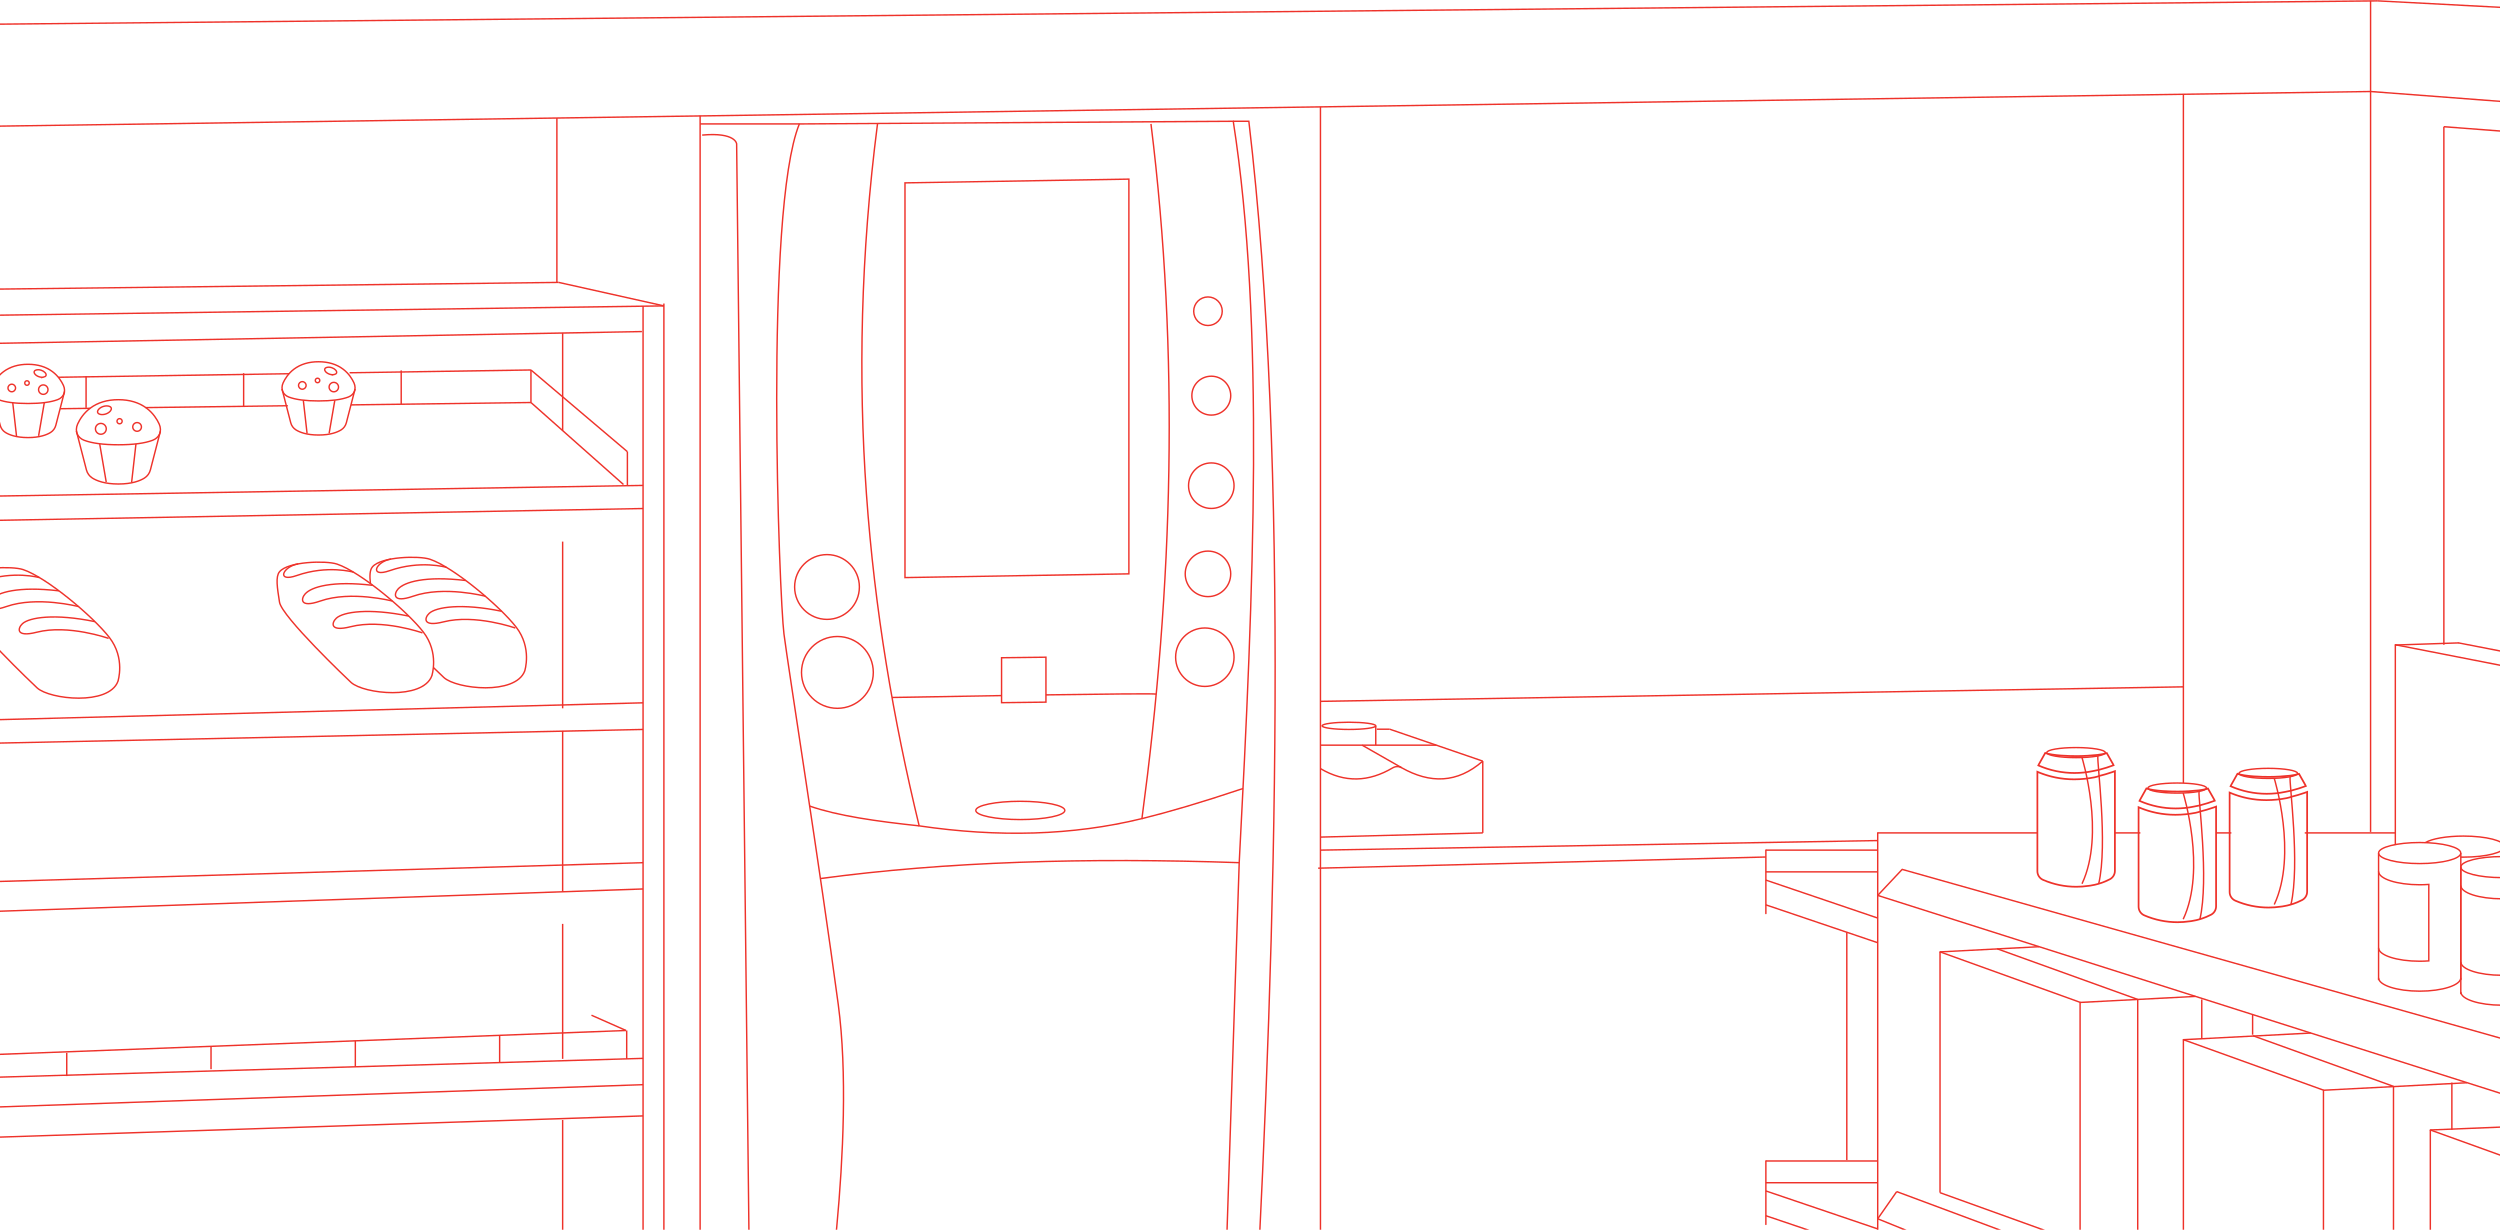 <svg width="1728" height="850" viewBox="0 0 1728 850" fill="none" xmlns="http://www.w3.org/2000/svg">
<g clip-path="url(#clip0_502_748)">
<path d="M1643.55 0.605L-82.988 17.509" stroke="#EE322A" stroke-miterlimit="10"/>
<path d="M1638.54 63.254L-82.988 88.391" stroke="#EE322A" stroke-miterlimit="10"/>
<path d="M1638.54 575.016V0.605" stroke="#EE322A" stroke-miterlimit="10"/>
<path d="M1803.63 9.057L1643.55 0.605" stroke="#EE322A" stroke-miterlimit="10"/>
<path d="M1803.63 75.798L1638.54 63.254" stroke="#EE322A" stroke-miterlimit="10"/>
<path d="M1509.16 65.143V541.221" stroke="#EE322A" stroke-miterlimit="10"/>
<path d="M1220.57 592.367L911.098 600.092" stroke="#EE322A" stroke-miterlimit="10"/>
<path d="M912.696 73.922V969.168" stroke="#EE322A" stroke-miterlimit="10"/>
<path d="M483.923 80.012V989.655L474.53 990.358" stroke="#EE322A" stroke-miterlimit="10"/>
<path d="M458.879 211.437L-68.402 218.799" stroke="#EE322A" stroke-miterlimit="10"/>
<path d="M443.7 229.176L-68.401 238.523" stroke="#EE322A" stroke-miterlimit="10"/>
<path d="M458.879 209.802V991.617L444.486 992.598V211.643" stroke="#EE322A" stroke-miterlimit="10"/>
<path d="M1297.87 575.706V1127.61" stroke="#EE322A" stroke-miterlimit="10" stroke-linecap="round"/>
<path d="M1817.98 742.874L1314.77 600.928" stroke="#EE322A" stroke-miterlimit="10"/>
<path d="M1817.98 784.2L1297.87 618.908" stroke="#EE322A" stroke-miterlimit="10"/>
<path d="M1825.5 1015.23L1311 823.637" stroke="#EE322A" stroke-miterlimit="10"/>
<path d="M1821.73 1054.67L1297.87 842.43" stroke="#EE322A" stroke-miterlimit="10"/>
<path d="M1314.77 600.928L1297.87 618.909" stroke="#EE322A" stroke-miterlimit="10" stroke-linecap="round"/>
<path d="M1311 823.637L1297.87 842.429" stroke="#EE322A" stroke-miterlimit="10"/>
<path d="M1593.03 575.706H1655.65" stroke="#EE322A" stroke-miterlimit="10"/>
<path d="M1531.63 575.706H1542.33" stroke="#EE322A" stroke-miterlimit="10"/>
<path d="M1461.69 575.706H1479.43" stroke="#EE322A" stroke-miterlimit="10"/>
<path d="M1297.87 575.706H1408.06" stroke="#EE322A" stroke-miterlimit="10"/>
<path d="M1276.51 801.854V644.385" stroke="#EE322A" stroke-miterlimit="10"/>
<path d="M1220.57 608.326L1297.87 634.565" stroke="#EE322A" stroke-miterlimit="10"/>
<path d="M1220.57 625.435L1297.87 651.613" stroke="#EE322A" stroke-miterlimit="10"/>
<path d="M1297.87 587.608H1220.57" stroke="#EE322A" stroke-miterlimit="10"/>
<path d="M1297.87 602.635H1220.57" stroke="#EE322A" stroke-miterlimit="10"/>
<path d="M1220.57 587.608V631.429" stroke="#EE322A" stroke-miterlimit="10" stroke-linecap="round"/>
<path d="M1220.57 823.189L1297.87 849.428" stroke="#EE322A" stroke-miterlimit="10"/>
<path d="M1220.57 840.311L1297.87 866.477" stroke="#EE322A" stroke-miterlimit="10"/>
<path d="M1297.87 802.472H1220.57" stroke="#EE322A" stroke-miterlimit="10"/>
<path d="M1297.87 817.499H1220.57" stroke="#EE322A" stroke-miterlimit="10"/>
<path d="M1220.57 802.472V846.292" stroke="#EE322A" stroke-miterlimit="10" stroke-linecap="round"/>
<path d="M458.879 211.437L386.166 195.199" stroke="#EE322A" stroke-miterlimit="10"/>
<path d="M384.919 81.562V195.2" stroke="#EE322A" stroke-miterlimit="10"/>
<path d="M-68.402 200.636L386.166 195.199" stroke="#EE322A" stroke-miterlimit="10"/>
<path d="M1509.16 474.746L912.696 484.772" stroke="#EE322A" stroke-miterlimit="10"/>
<path d="M1024.89 526.086V575.706" stroke="#EE322A" stroke-miterlimit="10"/>
<path d="M912.696 587.608L1297.87 580.997" stroke="#EE322A" stroke-miterlimit="10"/>
<path d="M1024.89 526.086L960.582 504.024" stroke="#EE322A" stroke-miterlimit="10"/>
<path d="M912.696 531.256C929.534 541.257 946.178 540.495 962.652 530.735C964.553 529.609 966.889 529.573 968.813 530.663C988.411 541.718 1007.2 541.524 1024.88 526.098" stroke="#EE322A" stroke-miterlimit="10"/>
<path d="M941.481 515.055L968.813 530.651" stroke="#EE322A" stroke-miterlimit="10"/>
<path d="M992.732 515.055H912.696" stroke="#EE322A" stroke-miterlimit="10"/>
<path d="M960.582 504.024H951.649" stroke="#EE322A" stroke-miterlimit="10"/>
<path d="M912.696 578.6L1024.89 575.706" stroke="#EE322A" stroke-miterlimit="10"/>
<path d="M932.378 504.194C922.137 504.194 913.834 503.077 913.834 501.699C913.834 500.322 922.137 499.205 932.378 499.205C942.62 499.205 950.923 500.322 950.923 501.699C950.923 503.077 942.62 504.194 932.378 504.194Z" stroke="#EE322A" stroke-miterlimit="10"/>
<path d="M950.923 501.699V515.055" stroke="#EE322A" stroke-miterlimit="10"/>
<path d="M1689.2 87.592V445.662" stroke="#EE322A" stroke-miterlimit="10"/>
<path d="M1803.63 96.322L1689.2 87.592" stroke="#EE322A" stroke-miterlimit="10"/>
<path d="M444.486 335.524L-68.402 343.975" stroke="#EE322A" stroke-miterlimit="10"/>
<path d="M444.486 351.495L-68.402 360.879" stroke="#EE322A" stroke-miterlimit="10"/>
<path d="M444.486 485.789L-68.402 499.193" stroke="#EE322A" stroke-miterlimit="10"/>
<path d="M444.486 504.194L-68.402 515.055" stroke="#EE322A" stroke-miterlimit="10"/>
<path d="M444.486 596.278L-68.402 611.244" stroke="#EE322A" stroke-miterlimit="10"/>
<path d="M444.486 614.453L-67.203 632.155" stroke="#EE322A" stroke-miterlimit="10"/>
<path d="M444.486 731.541L-68.402 746.507" stroke="#EE322A" stroke-miterlimit="10"/>
<path d="M444.486 749.716L-67.203 767.418" stroke="#EE322A" stroke-miterlimit="10"/>
<path d="M444.486 771.317L-68.402 788.22" stroke="#EE322A" stroke-miterlimit="10"/>
<path d="M388.901 230.205V297.636" stroke="#EE322A" stroke-miterlimit="10"/>
<path d="M388.901 374.355V489.591" stroke="#EE322A" stroke-miterlimit="10"/>
<path d="M388.901 505.223V616.366" stroke="#EE322A" stroke-miterlimit="10"/>
<path d="M388.901 638.585V731.88" stroke="#EE322A" stroke-miterlimit="10"/>
<path d="M388.901 774.126V911.036" stroke="#EE322A" stroke-miterlimit="10"/>
<path d="M433.652 335.705V312.203" stroke="#EE322A" stroke-miterlimit="10"/>
<path d="M366.992 255.729L433.652 312.203" stroke="#EE322A" stroke-miterlimit="10"/>
<path d="M241.624 257.654L366.992 255.729" stroke="#EE322A" stroke-miterlimit="10"/>
<path d="M40.335 260.766L199.814 258.308" stroke="#EE322A" stroke-miterlimit="10"/>
<path d="M277.308 256.032L277.32 279.341" stroke="#EE322A" stroke-miterlimit="10"/>
<path d="M168.402 257.945V281.024" stroke="#EE322A" stroke-miterlimit="10"/>
<path d="M59.497 259.943V281.932" stroke="#EE322A" stroke-miterlimit="10"/>
<path d="M366.992 255.729V278.215" stroke="#EE322A" stroke-miterlimit="10"/>
<path d="M62.426 282.235L41.545 282.513" stroke="#EE322A" stroke-miterlimit="10"/>
<path d="M198.918 280.43L100.592 281.738" stroke="#EE322A" stroke-miterlimit="10"/>
<path d="M366.992 278.215L242.592 279.861" stroke="#EE322A" stroke-miterlimit="10"/>
<path d="M366.992 278.215L430.941 334.906" stroke="#EE322A" stroke-miterlimit="10"/>
<path d="M432.708 712.276L-68.402 731.359" stroke="#EE322A" stroke-miterlimit="10"/>
<path d="M408.826 701.73L432.708 712.276" stroke="#EE322A" stroke-miterlimit="10"/>
<path d="M433.168 731.88V712.276" stroke="#EE322A" stroke-miterlimit="10"/>
<path d="M46.133 727.739V743.782" stroke="#EE322A" stroke-miterlimit="10"/>
<path d="M145.863 723.477V739.024" stroke="#EE322A" stroke-miterlimit="10"/>
<path d="M245.606 719.336V737.28" stroke="#EE322A" stroke-miterlimit="10"/>
<path d="M345.349 715.606V734.508" stroke="#EE322A" stroke-miterlimit="10"/>
<path d="M299.714 461.511C303.588 465.289 306.287 467.832 306.832 468.329C315.595 476.344 356.231 480.691 362.671 463.824C362.671 463.824 367.936 447.902 356.788 433.493C345.639 419.096 313.465 391.985 297.136 386.536C289.631 384.03 263.339 384.66 257.396 391.864C255.544 394.104 255.447 398.136 256.052 403.476" stroke="#EE322A" stroke-miterlimit="10"/>
<path d="M335.399 412.097C335.399 412.097 306.82 404.65 285.54 412.097C271.099 417.146 272.176 410.329 275.214 407.048C279.548 402.35 293.65 397.906 321.902 401.236" stroke="#EE322A" stroke-miterlimit="10"/>
<path d="M308.502 392.118C308.502 392.118 290.623 386.996 269.343 394.443C254.902 399.492 259.514 388.207 270.299 386.403" stroke="#EE322A" stroke-miterlimit="10"/>
<path d="M356.219 434.11C356.219 434.11 328.39 424.254 306.553 429.836C291.737 433.626 293.383 426.93 296.7 423.915C301.421 419.604 318.9 416.783 346.753 422.51" stroke="#EE322A" stroke-miterlimit="10"/>
<path d="M81.503 470.98C81.503 470.98 86.768 455.058 75.62 440.649C64.471 426.252 32.297 399.141 15.968 393.692C8.463 391.186 -17.828 391.816 -23.772 399.02C-26.592 402.435 -25.333 409.978 -23.772 419.992C-22.21 430.005 23.267 473.281 25.676 475.485C34.44 483.5 75.075 487.847 81.515 470.98H81.503Z" stroke="#EE322A" stroke-miterlimit="10"/>
<path d="M54.23 419.253C54.23 419.253 25.651 411.806 4.371 419.253C-10.07 424.302 -8.992 417.485 -5.954 414.204C-1.621 409.506 12.481 405.062 40.734 408.392" stroke="#EE322A" stroke-miterlimit="10"/>
<path d="M27.334 399.274C27.334 399.274 9.455 394.152 -11.825 401.599C-26.266 406.648 -21.654 395.363 -10.868 393.559" stroke="#EE322A" stroke-miterlimit="10"/>
<path d="M75.063 441.266C75.063 441.266 47.234 431.41 25.398 436.992C10.581 440.782 12.228 434.086 15.544 431.071C20.265 426.76 37.744 423.939 65.597 429.666" stroke="#EE322A" stroke-miterlimit="10"/>
<path d="M298.467 467.178C298.467 467.178 303.733 451.256 292.585 436.847C281.436 422.438 249.262 395.339 232.933 389.89C225.428 387.384 199.136 388.014 193.193 395.218C190.373 398.633 191.631 406.176 193.193 416.19C194.754 426.203 240.232 469.479 242.641 471.683C251.404 479.698 292.04 484.045 298.48 467.178H298.467Z" stroke="#EE322A" stroke-miterlimit="10"/>
<path d="M271.195 415.451C271.195 415.451 242.616 408.004 221.336 415.451C206.895 420.5 207.973 413.683 211.011 410.402C215.344 405.704 229.446 401.26 257.699 404.59" stroke="#EE322A" stroke-miterlimit="10"/>
<path d="M244.311 395.472C244.311 395.472 226.432 390.35 205.152 397.797C190.711 402.846 195.323 391.561 206.109 389.757" stroke="#EE322A" stroke-miterlimit="10"/>
<path d="M292.028 437.464C292.028 437.464 264.199 427.608 242.362 433.19C227.546 436.98 229.192 430.284 232.509 427.269C237.23 422.958 254.709 420.137 282.562 425.864" stroke="#EE322A" stroke-miterlimit="10"/>
<path d="M845.866 918.591L856.542 596.278C866.638 405.994 874.227 224.32 852.427 83.814L552.509 85.667C528.094 145.773 538.733 413.744 541.869 438.154C545.004 462.577 566.901 600.94 579.417 694.416C591.934 787.893 567.954 931.245 567.954 931.245" stroke="#EE322A" stroke-miterlimit="10"/>
<path d="M552.509 85.655H483.924" stroke="#EE322A" stroke-miterlimit="10"/>
<path d="M852.427 83.814H863.2C891.271 321.466 881.999 644.385 867.606 913.712C867.606 913.712 865.875 919.717 845.854 918.591C825.821 917.465 580.471 930.615 567.954 931.245C555.438 931.874 527.271 930.615 518.507 926.232L509.162 99.434C509.162 99.434 508.581 91.261 485.34 93.368" stroke="#EE322A" stroke-miterlimit="10"/>
<path d="M571.622 428.117C559.261 428.117 549.241 418.093 549.241 405.728C549.241 393.363 559.261 383.34 571.622 383.34C583.983 383.34 594.004 393.363 594.004 405.728C594.004 418.093 583.983 428.117 571.622 428.117Z" stroke="#EE322A" stroke-miterlimit="10"/>
<path d="M578.812 489.591C565.108 489.591 553.998 478.478 553.998 464.769C553.998 451.06 565.108 439.947 578.812 439.947C592.517 439.947 603.627 451.06 603.627 464.769C603.627 478.478 592.517 489.591 578.812 489.591Z" stroke="#EE322A" stroke-miterlimit="10"/>
<path d="M837.247 286.908C829.827 286.908 823.811 280.891 823.811 273.468C823.811 266.045 829.827 260.028 837.247 260.028C844.668 260.028 850.684 266.045 850.684 273.468C850.684 280.891 844.668 286.908 837.247 286.908Z" stroke="#EE322A" stroke-miterlimit="10"/>
<path d="M837.248 351.434C828.564 351.434 821.524 344.392 821.524 335.705C821.524 327.019 828.564 319.977 837.248 319.977C845.932 319.977 852.972 327.019 852.972 335.705C852.972 344.392 845.932 351.434 837.248 351.434Z" stroke="#EE322A" stroke-miterlimit="10"/>
<path d="M834.948 412.376C826.264 412.376 819.224 405.334 819.224 396.647C819.224 387.96 826.264 380.918 834.948 380.918C843.632 380.918 850.672 387.96 850.672 396.647C850.672 405.334 843.632 412.376 834.948 412.376Z" stroke="#EE322A" stroke-miterlimit="10"/>
<path d="M832.781 474.455C821.63 474.455 812.59 465.413 812.59 454.259C812.59 443.104 821.63 434.062 832.781 434.062C843.932 434.062 852.972 443.104 852.972 454.259C852.972 465.413 843.932 474.455 832.781 474.455Z" stroke="#EE322A" stroke-miterlimit="10"/>
<path d="M705.234 566.491C688.233 566.491 674.452 563.661 674.452 560.171C674.452 556.68 688.233 553.85 705.234 553.85C722.234 553.85 736.016 556.68 736.016 560.171C736.016 563.661 722.234 566.491 705.234 566.491Z" stroke="#EE322A" stroke-miterlimit="10"/>
<path d="M834.948 224.986C829.499 224.986 825.082 220.568 825.082 215.118C825.082 209.668 829.499 205.25 834.948 205.25C840.396 205.25 844.813 209.668 844.813 215.118C844.813 220.568 840.396 224.986 834.948 224.986Z" stroke="#EE322A" stroke-miterlimit="10"/>
<path d="M795.559 85.655C815.217 244.674 810.932 404.844 789.301 565.825C741.354 577.546 689.921 578.89 635.329 570.838C599.862 424.508 583.182 266.99 606.532 85.655" stroke="#EE322A" stroke-miterlimit="10"/>
<path d="M856.542 596.278C750.99 592.633 653.607 595.576 567.095 607.248" stroke="#EE322A" stroke-miterlimit="10"/>
<path d="M625.524 399.226L780.283 396.647V123.808L625.524 126.4V399.226Z" stroke="#EE322A" stroke-miterlimit="10"/>
<path d="M692.282 485.692L722.955 485.317V454.259L692.282 454.634V485.692Z" stroke="#EE322A" stroke-miterlimit="10"/>
<path d="M692.27 480.788C652.36 481.43 616.555 482.096 616.555 482.096" stroke="#EE322A" stroke-miterlimit="10"/>
<path d="M799.178 479.759C797.048 479.347 761.872 479.735 722.943 480.304" stroke="#EE322A" stroke-miterlimit="10"/>
<path d="M859.193 545.011C829.936 554.807 807.361 561.406 789.301 565.837" stroke="#EE322A" stroke-miterlimit="10"/>
<path d="M559.651 557.156C578.885 563.9 606.096 567.738 635.329 570.838" stroke="#EE322A" stroke-miterlimit="10"/>
<path d="M1340.95 657.946V824.388" stroke="#EE322A" stroke-miterlimit="10"/>
<path d="M1437.76 859.248V692.891" stroke="#EE322A" stroke-miterlimit="10"/>
<path d="M1517.52 688.713L1437.65 692.891" stroke="#EE322A" stroke-miterlimit="10"/>
<path d="M1409.44 654.362L1340.95 657.946" stroke="#EE322A" stroke-miterlimit="10"/>
<path d="M1437.76 859.248L1340.95 824.388" stroke="#EE322A" stroke-miterlimit="10"/>
<path d="M1437.76 692.806L1340.95 657.946" stroke="#EE322A" stroke-miterlimit="10" stroke-linecap="round"/>
<path d="M1477.59 690.808L1380.77 655.936" stroke="#EE322A" stroke-miterlimit="10" stroke-linecap="round"/>
<path d="M1509.16 718.633V885.075" stroke="#EE322A" stroke-miterlimit="10"/>
<path d="M1605.97 919.935V753.578" stroke="#EE322A" stroke-miterlimit="10"/>
<path d="M1705.29 748.384L1605.86 753.578" stroke="#EE322A" stroke-miterlimit="10"/>
<path d="M1597.19 714.032L1509.15 718.633" stroke="#EE322A" stroke-miterlimit="10"/>
<path d="M1605.97 753.505L1509.15 718.633" stroke="#EE322A" stroke-miterlimit="10" stroke-linecap="round"/>
<path d="M1679.84 781.04V947.482" stroke="#EE322A" stroke-miterlimit="10"/>
<path d="M1792.4 776.439L1679.84 781.04" stroke="#EE322A" stroke-miterlimit="10"/>
<path d="M1776.66 815.9L1679.84 781.04" stroke="#EE322A" stroke-miterlimit="10" stroke-linecap="round"/>
<path d="M1477.59 690.808V855.834" stroke="#EE322A" stroke-miterlimit="10"/>
<path d="M1654.38 750.902L1557.56 716.03" stroke="#EE322A" stroke-miterlimit="10" stroke-linecap="round"/>
<path d="M1654.38 750.902V915.94" stroke="#EE322A" stroke-miterlimit="10"/>
<path d="M1694.73 748.299V780.834" stroke="#EE322A" stroke-miterlimit="10"/>
<path d="M1521.86 690.808V718.089" stroke="#EE322A" stroke-miterlimit="10"/>
<path d="M1557 701.548V715.194" stroke="#EE322A" stroke-miterlimit="10"/>
<path d="M195.505 271.119L200.952 292.2C201.484 294.246 202.755 296.002 204.523 297.116C207.113 298.75 211.931 300.688 220.174 300.688C228.417 300.688 233.235 298.738 235.825 297.116C237.593 296.002 238.864 294.258 239.396 292.2L244.843 271.119C245.679 269.012 245.606 266.724 244.662 264.653C243.439 261.977 241.139 258.163 237.108 255.136C232.593 251.746 226.892 250.038 220.174 250.038C213.444 250.038 207.743 251.758 203.24 255.136C199.209 258.163 196.909 261.977 195.686 264.653C194.742 266.712 194.682 269.012 195.505 271.119Z" stroke="#EE322A" stroke-miterlimit="10"/>
<path d="M230.729 264.29C232.521 264.29 233.985 265.755 233.985 267.547C233.985 269.339 232.521 270.804 230.729 270.804C228.938 270.804 227.473 269.339 227.473 267.547C227.473 265.755 228.938 264.29 230.729 264.29Z" stroke="#EE322A" stroke-miterlimit="10"/>
<path d="M231.117 258.865C230.173 259.107 228.974 259.023 227.837 258.659C226.699 258.284 225.682 257.642 225.052 256.904C224.738 256.528 224.241 255.79 224.471 255.063C224.701 254.337 225.537 254.034 226.021 253.913C226.384 253.828 226.783 253.78 227.195 253.78C227.873 253.78 228.599 253.901 229.301 254.131C231.48 254.845 233.054 256.528 232.654 257.727C232.424 258.454 231.589 258.756 231.105 258.877L231.117 258.865Z" stroke="#EE322A" stroke-miterlimit="10"/>
<path d="M219.484 264.532C218.622 264.532 217.923 263.833 217.923 262.97C217.923 262.108 218.622 261.408 219.484 261.408C220.347 261.408 221.046 262.108 221.046 262.97C221.046 263.833 220.347 264.532 219.484 264.532Z" stroke="#EE322A" stroke-miterlimit="10"/>
<path d="M208.965 263.793C210.405 263.793 211.58 264.968 211.58 266.409C211.58 267.85 210.405 269.024 208.965 269.024C207.524 269.024 206.35 267.85 206.35 266.409C206.35 264.968 207.524 263.793 208.965 263.793Z" stroke="#EE322A" stroke-miterlimit="10"/>
<path d="M245.424 268.843L244.94 270.598C244.19 272.33 242.725 273.674 240.813 274.413C236.092 276.217 229.156 277.137 220.186 277.137C211.216 277.137 204.281 276.217 199.56 274.413C197.647 273.674 196.182 272.33 195.42 270.598L194.936 268.843" stroke="#EE322A" stroke-miterlimit="10"/>
<path d="M231.419 276.701L227.498 299.489" stroke="#EE322A" stroke-miterlimit="10"/>
<path d="M209.643 276.616L212.246 299.646" stroke="#EE322A" stroke-miterlimit="10"/>
<path d="M110.227 300.518L103.957 324.771C103.352 327.133 101.887 329.143 99.854 330.426C96.876 332.303 91.332 334.543 81.842 334.543C72.352 334.543 66.808 332.303 63.83 330.426C61.796 329.143 60.332 327.133 59.727 324.771L53.456 300.518C52.5 298.097 52.573 295.457 53.662 293.084C55.066 290.008 57.717 285.613 62.353 282.138C67.546 278.239 74.095 276.265 81.842 276.265C89.589 276.265 96.137 278.239 101.33 282.138C105.966 285.613 108.617 290.008 110.021 293.084C111.111 295.457 111.184 298.097 110.227 300.518Z" stroke="#EE322A" stroke-miterlimit="10"/>
<path d="M69.713 292.66C67.643 292.66 65.96 294.343 65.96 296.401C65.96 298.46 67.643 300.143 69.713 300.143C71.783 300.143 73.453 298.46 73.453 296.401C73.453 294.343 71.771 292.66 69.713 292.66Z" stroke="#EE322A" stroke-miterlimit="10"/>
<path d="M69.265 286.412C70.354 286.69 71.734 286.594 73.042 286.17C74.349 285.746 75.523 285.007 76.237 284.148C76.6 283.712 77.169 282.864 76.903 282.029C76.637 281.193 75.668 280.842 75.124 280.709C74.712 280.6 74.252 280.552 73.768 280.552C72.993 280.552 72.158 280.685 71.347 280.951C68.841 281.762 67.038 283.7 67.486 285.092C67.752 285.928 68.72 286.279 69.265 286.412Z" stroke="#EE322A" stroke-miterlimit="10"/>
<path d="M82.653 292.938C81.663 292.938 80.861 292.136 80.861 291.146C80.861 290.157 81.663 289.354 82.653 289.354C83.642 289.354 84.444 290.157 84.444 291.146C84.444 292.136 83.642 292.938 82.653 292.938Z" stroke="#EE322A" stroke-miterlimit="10"/>
<path d="M94.757 292.091C93.099 292.091 91.755 293.435 91.755 295.094C91.755 296.753 93.099 298.097 94.757 298.097C96.416 298.097 97.759 296.753 97.759 295.094C97.759 293.435 96.416 292.091 94.757 292.091Z" stroke="#EE322A" stroke-miterlimit="10"/>
<path d="M52.803 297.903L53.359 299.913C54.231 301.899 55.913 303.461 58.116 304.296C63.539 306.379 71.528 307.432 81.842 307.432C92.155 307.432 100.144 306.379 105.567 304.296C107.77 303.448 109.452 301.899 110.324 299.913L110.881 297.903" stroke="#EE322A" stroke-miterlimit="10"/>
<path d="M68.926 306.936L73.417 333.15" stroke="#EE322A" stroke-miterlimit="10"/>
<path d="M93.971 306.839L90.981 333.344" stroke="#EE322A" stroke-miterlimit="10"/>
<path d="M-5.312 272.887L0.135 293.968C0.668 296.014 1.938 297.77 3.706 298.884C6.296 300.518 11.114 302.456 19.357 302.456C27.601 302.456 32.418 300.506 35.008 298.884C36.776 297.77 38.047 296.026 38.58 293.968L44.027 272.887C44.862 270.78 44.789 268.492 43.845 266.421C42.622 263.745 40.322 259.931 36.292 256.904C31.777 253.513 26.075 251.806 19.357 251.806C12.627 251.806 6.926 253.526 2.423 256.904C-1.608 259.931 -3.908 263.745 -5.131 266.421C-6.075 268.479 -6.135 270.78 -5.312 272.887Z" stroke="#EE322A" stroke-miterlimit="10"/>
<path d="M29.912 266.058C31.704 266.058 33.169 267.523 33.169 269.315C33.169 271.107 31.704 272.572 29.912 272.572C28.121 272.572 26.656 271.107 26.656 269.315C26.656 267.523 28.121 266.058 29.912 266.058Z" stroke="#EE322A" stroke-miterlimit="10"/>
<path d="M30.288 260.633C29.344 260.875 28.145 260.791 27.007 260.427C25.87 260.052 24.853 259.41 24.223 258.672C23.909 258.296 23.412 257.558 23.642 256.831C23.872 256.105 24.707 255.802 25.192 255.681C25.555 255.596 25.954 255.548 26.366 255.548C27.044 255.548 27.77 255.669 28.472 255.899C30.651 256.613 32.224 258.296 31.825 259.495C31.595 260.221 30.76 260.524 30.276 260.645L30.288 260.633Z" stroke="#EE322A" stroke-miterlimit="10"/>
<path d="M18.655 266.312C17.793 266.312 17.094 265.613 17.094 264.75C17.094 263.887 17.793 263.188 18.655 263.188C19.518 263.188 20.217 263.887 20.217 264.75C20.217 265.613 19.518 266.312 18.655 266.312Z" stroke="#EE322A" stroke-miterlimit="10"/>
<path d="M8.136 265.561C9.576 265.561 10.751 266.736 10.751 268.177C10.751 269.618 9.576 270.792 8.136 270.792C6.696 270.792 5.521 269.618 5.521 268.177C5.521 266.736 6.696 265.561 8.136 265.561Z" stroke="#EE322A" stroke-miterlimit="10"/>
<path d="M44.595 270.611L44.111 272.366C43.361 274.098 41.896 275.442 39.983 276.18C35.262 277.985 28.326 278.905 19.357 278.905C10.387 278.905 3.451 277.985 -1.27 276.18C-3.182 275.442 -4.647 274.098 -5.409 272.366L-5.894 270.611" stroke="#EE322A" stroke-miterlimit="10"/>
<path d="M30.59 278.469L26.68 301.257" stroke="#EE322A" stroke-miterlimit="10"/>
<path d="M8.814 278.384L11.416 301.414" stroke="#EE322A" stroke-miterlimit="10"/>
<path d="M1672.48 596.908C1656.79 596.908 1644.07 593.65 1644.07 589.631C1644.07 585.612 1656.79 582.354 1672.48 582.354C1688.17 582.354 1700.89 585.612 1700.89 589.631C1700.89 593.65 1688.17 596.908 1672.48 596.908Z" stroke="#EE322A" stroke-miterlimit="10"/>
<path d="M1700.91 592.44C1701.51 592.44 1702.13 592.452 1702.75 592.452C1718.43 592.452 1731.16 589.195 1731.16 585.175C1731.16 581.155 1718.43 577.897 1702.75 577.897C1690.98 577.897 1680.88 579.726 1676.56 582.341" stroke="#EE322A" stroke-miterlimit="10"/>
<path d="M1644.07 675.879C1644.07 680.976 1656.8 685.093 1672.48 685.093C1688.17 685.093 1700.89 680.964 1700.89 675.879" stroke="#EE322A" stroke-miterlimit="10"/>
<path d="M1644.07 589.631V677.441" stroke="#EE322A" stroke-miterlimit="10"/>
<path d="M1700.91 677.441V589.631" stroke="#EE322A" stroke-miterlimit="10"/>
<path d="M1644.07 602.332C1644.07 607.43 1656.8 611.547 1672.48 611.547C1674.66 611.547 1676.78 611.462 1678.81 611.317L1678.78 613.726V664.17C1676.74 664.315 1674.64 664.4 1672.48 664.4C1656.8 664.4 1644.07 660.271 1644.07 655.185" stroke="#EE322A" stroke-miterlimit="10"/>
<path d="M1729.32 606.618C1713.63 606.618 1700.91 603.36 1700.91 599.341C1700.91 595.322 1713.63 592.064 1729.32 592.064C1745.01 592.064 1757.73 595.322 1757.73 599.341C1757.73 603.36 1745.01 606.618 1729.32 606.618Z" stroke="#EE322A" stroke-miterlimit="10"/>
<path d="M1700.91 685.577C1700.91 690.675 1713.63 694.792 1729.32 694.792C1745 694.792 1757.73 690.663 1757.73 685.577" stroke="#EE322A" stroke-miterlimit="10"/>
<path d="M1700.91 599.341V687.151" stroke="#EE322A" stroke-miterlimit="10"/>
<path d="M1700.91 612.043C1700.91 617.141 1713.63 621.257 1729.32 621.257C1731.49 621.257 1733.61 621.173 1735.65 621.027L1735.61 623.437V673.881C1733.58 674.026 1731.47 674.111 1729.32 674.111C1713.63 674.111 1700.91 669.982 1700.91 664.896" stroke="#EE322A" stroke-miterlimit="10"/>
<path d="M1504.91 548.196C1493.73 548.196 1484.67 546.634 1484.67 544.708C1484.67 542.782 1493.73 541.221 1504.91 541.221C1516.08 541.221 1525.15 542.782 1525.15 544.708C1525.15 546.634 1516.08 548.196 1504.91 548.196Z" stroke="#EE322A" stroke-miterlimit="10"/>
<path d="M1483.87 545.701L1479.77 553.027C1479.73 553.1 1479.68 553.172 1479.64 553.245C1487.33 556.526 1495.45 558.197 1503.83 558.197C1508.04 558.197 1512.27 557.761 1516.38 556.902L1519.95 556.175L1520.95 555.933C1523.97 555.158 1527.02 554.201 1530.01 553.112C1530 553.087 1529.99 553.063 1529.98 553.039L1525.86 545.774C1523.91 546.319 1521.89 546.706 1519.83 546.936L1513.39 547.457C1509.91 547.723 1506.75 547.723 1504.87 547.723C1500.49 547.723 1490.02 547.518 1483.87 545.713M1483.29 544.248C1489.1 546.295 1500.55 546.5 1504.86 546.5C1506.7 546.5 1509.85 546.5 1513.3 546.246H1513.08L1519.73 545.701C1522.01 545.459 1524.25 544.999 1526.44 544.321L1531.03 552.434C1531.27 552.882 1531.48 553.342 1531.65 553.814H1531.56C1528.18 555.097 1524.73 556.199 1521.24 557.095L1520.24 557.35L1516.62 558.088C1512.39 558.972 1508.1 559.408 1503.83 559.408C1495.04 559.408 1486.3 557.555 1478.18 553.935H1478C1478.2 553.426 1478.43 552.918 1478.71 552.446L1483.3 544.26L1483.29 544.248Z" fill="#EE322A"/>
<path d="M1531.16 558.391L1530.18 558.742C1526.63 559.941 1523.85 560.764 1521.19 561.394C1520.73 561.636 1519.82 561.902 1517.8 562.374C1513.16 563.295 1508.43 563.767 1503.71 563.779H1503.55C1494.99 563.779 1486.66 562.132 1478.78 558.875V626.791C1478.83 629.128 1480.24 631.211 1482.4 632.131C1489.59 635.243 1497.21 636.817 1505.04 636.817C1507.82 636.817 1510.64 636.611 1513.4 636.199H1513.44H1513.48C1513.55 636.199 1520.5 635.545 1527.31 632.034L1527.36 632.01L1527.41 631.986C1529.68 631.078 1531.15 628.898 1531.15 626.452V558.391M1532.37 556.671V626.464C1532.37 629.394 1530.58 632.022 1527.87 633.112C1520.76 636.781 1513.59 637.41 1513.59 637.41C1510.75 637.834 1507.9 638.04 1505.05 638.04C1497.14 638.04 1489.26 636.417 1481.93 633.257C1479.31 632.143 1477.6 629.576 1477.59 626.731V557.059C1485.76 560.703 1494.62 562.58 1503.56 562.58C1503.61 562.58 1503.66 562.58 1503.72 562.58C1508.37 562.568 1513.02 562.096 1517.57 561.2C1517.57 561.2 1520.73 560.461 1520.64 560.292C1523.73 559.577 1526.73 558.645 1529.79 557.604L1532.37 556.671Z" fill="#EE322A"/>
<path d="M1509.03 548.196C1509.03 548.196 1525.3 600.734 1509.03 635.352" stroke="#EE322A" stroke-miterlimit="10"/>
<path d="M1519.99 547.094C1519.24 551.247 1527.02 607.793 1520.57 635.352" stroke="#EE322A" stroke-miterlimit="10"/>
<path d="M1434.97 523.688C1423.79 523.688 1414.73 522.127 1414.73 520.201C1414.73 518.275 1423.79 516.714 1434.97 516.714C1446.14 516.714 1455.2 518.275 1455.2 520.201C1455.2 522.127 1446.14 523.688 1434.97 523.688Z" stroke="#EE322A" stroke-miterlimit="10"/>
<path d="M1413.93 521.194L1409.82 528.519C1409.79 528.592 1409.74 528.665 1409.7 528.737C1417.39 532.019 1425.51 533.69 1433.89 533.69C1438.1 533.69 1442.32 533.254 1446.44 532.394L1450.01 531.668L1451 531.425C1454.03 530.65 1457.08 529.694 1460.07 528.604C1460.06 528.58 1460.05 528.556 1460.03 528.531L1455.93 521.266C1453.98 521.811 1451.97 522.199 1449.9 522.429L1443.46 522.949C1439.98 523.216 1436.82 523.216 1434.94 523.216C1430.56 523.216 1420.09 523.01 1413.94 521.206M1413.35 519.741C1419.16 521.787 1430.61 521.993 1434.92 521.993C1436.76 521.993 1439.9 521.993 1443.35 521.739H1443.14L1449.79 521.194C1452.07 520.952 1454.31 520.491 1456.5 519.813L1461.09 527.926C1461.33 528.374 1461.54 528.834 1461.7 529.306H1461.62C1458.24 530.59 1454.79 531.692 1451.29 532.588L1450.3 532.842L1446.68 533.581C1442.45 534.465 1438.16 534.9 1433.89 534.9C1425.1 534.9 1416.36 533.048 1408.24 529.427H1408.06C1408.26 528.919 1408.49 528.41 1408.77 527.938L1413.36 519.753L1413.35 519.741Z" fill="#EE322A"/>
<path d="M1461.22 533.896L1460.24 534.247C1456.69 535.445 1453.9 536.269 1451.25 536.898C1450.79 537.141 1449.88 537.407 1447.86 537.879C1443.22 538.799 1438.49 539.272 1433.77 539.284H1433.61C1425.05 539.284 1416.74 537.637 1408.84 534.38V602.296C1408.89 604.633 1410.3 606.715 1412.46 607.636C1419.65 610.748 1427.27 612.322 1435.1 612.322C1437.88 612.322 1440.7 612.116 1443.46 611.704H1443.5H1443.54C1443.61 611.704 1450.56 611.05 1457.37 607.539L1457.42 607.515L1457.47 607.49C1459.74 606.582 1461.21 604.403 1461.21 601.957V533.896M1462.43 532.164V601.957C1462.43 604.887 1460.64 607.515 1457.93 608.604C1450.82 612.273 1443.64 612.903 1443.64 612.903C1440.81 613.327 1437.95 613.533 1435.11 613.533C1427.19 613.533 1419.31 611.91 1411.99 608.75C1409.36 607.636 1407.66 605.069 1407.64 602.223V532.552C1415.82 536.196 1424.68 538.073 1433.62 538.073C1433.67 538.073 1433.72 538.073 1433.78 538.073C1438.43 538.061 1443.08 537.589 1447.63 536.693C1447.63 536.693 1450.79 535.954 1450.7 535.784C1453.79 535.07 1456.79 534.138 1459.85 533.096L1462.43 532.164Z" fill="#EE322A"/>
<path d="M1439.09 523.688C1439.09 523.688 1455.36 576.226 1439.09 610.844" stroke="#EE322A" stroke-miterlimit="10"/>
<path d="M1450.05 522.586C1449.3 526.739 1457.08 583.286 1450.63 610.844" stroke="#EE322A" stroke-miterlimit="10"/>
<path d="M1567.84 538.049C1556.66 538.049 1547.6 536.487 1547.6 534.561C1547.6 532.636 1556.66 531.074 1567.84 531.074C1579.02 531.074 1588.08 532.636 1588.08 534.561C1588.08 536.487 1579.02 538.049 1567.84 538.049Z" stroke="#EE322A" stroke-miterlimit="10"/>
<path d="M1546.8 535.567L1542.7 542.892C1542.66 542.965 1542.61 543.037 1542.58 543.11C1550.26 546.391 1558.38 548.062 1566.76 548.062C1570.97 548.062 1575.2 547.627 1579.31 546.767L1582.88 546.04L1583.88 545.798C1586.92 545.023 1589.95 544.067 1592.94 542.977C1592.93 542.953 1592.92 542.928 1592.91 542.904L1588.8 535.639C1586.85 536.184 1584.85 536.572 1582.78 536.802L1576.34 537.322C1572.85 537.589 1569.69 537.589 1567.81 537.589C1563.43 537.589 1552.96 537.383 1546.81 535.579M1546.23 534.114C1552.04 536.16 1563.49 536.366 1567.8 536.366C1569.64 536.366 1572.79 536.366 1576.24 536.111H1576.02L1582.68 535.567C1584.95 535.324 1587.19 534.864 1589.38 534.186L1593.97 542.299C1594.21 542.747 1594.42 543.207 1594.59 543.679H1594.51C1591.13 544.963 1587.68 546.065 1584.18 546.961L1583.19 547.215L1579.57 547.953C1575.33 548.837 1571.05 549.273 1566.77 549.273C1557.99 549.273 1549.25 547.421 1541.12 543.8H1540.94C1541.15 543.292 1541.38 542.783 1541.66 542.311L1546.24 534.126L1546.23 534.114Z" fill="#EE322A"/>
<path d="M1594.09 548.256L1593.11 548.607C1589.57 549.806 1586.78 550.629 1584.12 551.259C1583.66 551.501 1582.75 551.767 1580.73 552.24C1576.09 553.16 1571.36 553.632 1566.64 553.644H1566.48C1557.92 553.644 1549.6 551.998 1541.72 548.74V616.656C1541.77 618.993 1543.17 621.076 1545.34 621.996C1552.53 625.108 1560.14 626.682 1567.97 626.682C1570.76 626.682 1573.58 626.476 1576.34 626.065H1576.37H1576.41C1576.48 626.065 1583.45 625.411 1590.24 621.899L1590.29 621.875L1590.34 621.851C1592.62 620.943 1594.08 618.763 1594.08 616.317V548.256M1595.3 546.537V616.329C1595.3 619.26 1593.51 621.887 1590.8 622.977C1583.7 626.646 1576.52 627.275 1576.52 627.275C1573.69 627.699 1570.83 627.905 1567.98 627.905C1560.07 627.905 1552.19 626.283 1544.86 623.122C1542.24 622.008 1540.53 619.441 1540.52 616.596V546.924C1548.69 550.569 1557.55 552.446 1566.5 552.446C1566.54 552.446 1566.59 552.446 1566.65 552.446C1571.3 552.433 1575.95 551.961 1580.5 551.065C1580.5 551.065 1583.66 550.327 1583.57 550.157C1586.66 549.443 1589.66 548.51 1592.73 547.469L1595.3 546.537Z" fill="#EE322A"/>
<path d="M1571.97 538.049C1571.97 538.049 1588.23 590.587 1571.97 625.205" stroke="#EE322A" stroke-miterlimit="10"/>
<path d="M1582.92 536.959C1582.17 541.112 1589.95 597.658 1583.5 625.217" stroke="#EE322A" stroke-miterlimit="10"/>
<path d="M1655.65 445.662V583.77" stroke="#EE322A" stroke-miterlimit="10"/>
<path d="M1699.39 444.378L1655.65 445.843" stroke="#EE322A" stroke-miterlimit="10"/>
<path d="M1776.66 469.309L1655.65 445.662" stroke="#EE322A" stroke-miterlimit="10" stroke-linecap="round"/>
<path d="M1813.78 466.633L1699.39 444.378" stroke="#EE322A" stroke-miterlimit="10" stroke-linecap="round"/>
</g>
<defs>
<clipPath id="clip0_502_748">
<rect width="1959" height="1151" fill="white" transform="matrix(-1 0 0 1 1876 0)"/>
</clipPath>
</defs>
</svg>
